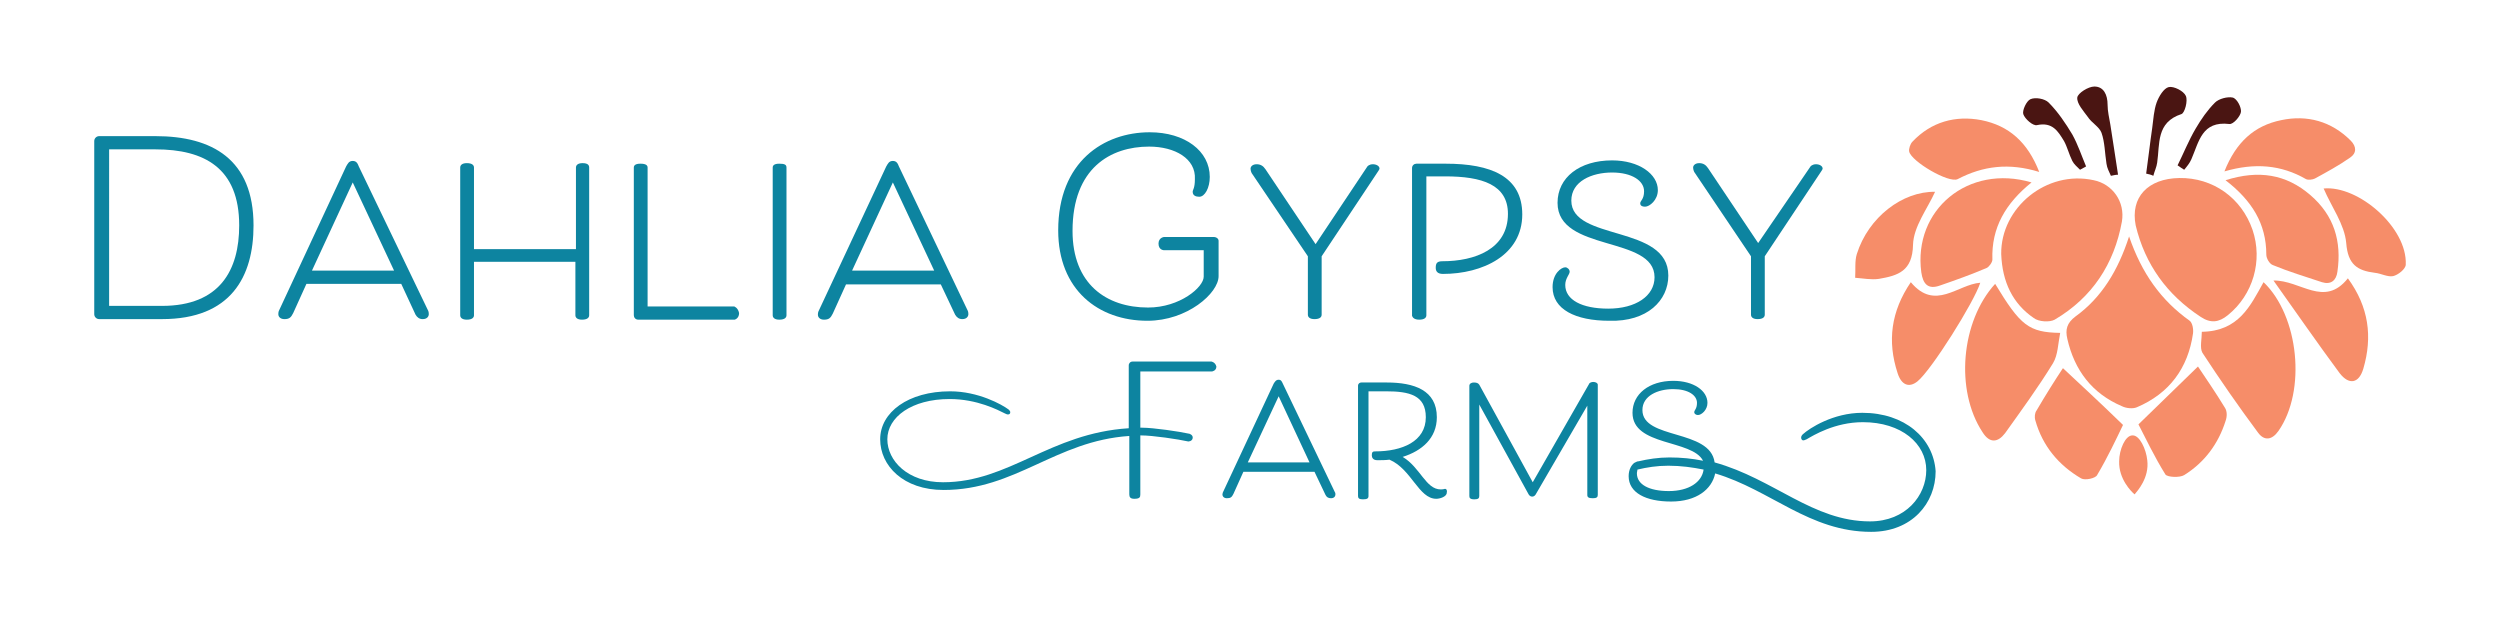 <?xml version="1.0" encoding="UTF-8"?>
<!-- Generator: Adobe Illustrator 27.3.1, SVG Export Plug-In . SVG Version: 6.00 Build 0)  -->
<svg xmlns="http://www.w3.org/2000/svg" xmlns:xlink="http://www.w3.org/1999/xlink" version="1.1" id="Layer_1" x="0px" y="0px" viewBox="0 0 453.6 111.9" style="enable-background:new 0 0 453.6 111.9;" xml:space="preserve">
<style type="text/css">
	.st0{fill:#4A1512;}
	.st1{fill:#E26938;}
	.st2{fill:#2D3518;}
	.st3{fill:#FFFFFF;}
	.st4{fill:#F68D69;}
	.st5{fill:#51672F;}
	.st6{fill:#0D84A0;}
	.st7{fill:#8D1F62;}
	.st8{fill:#712982;}
</style>
<g>
	<g>
		<path class="st0" d="M383,31.9c-0.3-0.7-0.7-1.4-0.8-2.2c-0.3-1.9-0.3-3.9-0.9-5.6c-0.4-1.1-1.8-1.8-2.5-2.9    c-0.8-1.1-2-2.4-1.9-3.5c0.1-0.8,2-2,3.1-2c1.7,0,2.4,1.5,2.4,3.3c0,1.2,0.3,2.4,0.5,3.6c0.5,3,0.9,6,1.4,9.1    C383.9,31.7,383.5,31.8,383,31.9z"></path>
		<path class="st0" d="M389.4,31.5c0.4-2.8,0.7-5.6,1.1-8.3c0.2-1.5,0.3-3.2,0.8-4.6c0.4-1.1,1.3-2.6,2.2-2.8    c0.9-0.2,2.7,0.7,3.1,1.6c0.4,0.9-0.2,3.1-0.8,3.3c-4.6,1.5-3.9,5.4-4.4,8.8c-0.1,0.8-0.5,1.6-0.7,2.4    C390.3,31.7,389.9,31.6,389.4,31.5z"></path>
		<path class="st0" d="M377.4,30.8c-0.5-0.5-1.1-1-1.4-1.6c-0.6-1.2-0.9-2.5-1.5-3.6c-1.1-1.8-2.1-3.5-4.9-2.9    c-0.7,0.2-2.2-1.1-2.5-2c-0.2-0.7,0.6-2.4,1.3-2.7c0.9-0.4,2.6-0.1,3.3,0.6c1.7,1.7,3.1,3.8,4.3,5.8c1,1.8,1.7,3.9,2.5,5.8    C378.1,30.4,377.8,30.6,377.4,30.8z"></path>
		<path class="st0" d="M395.1,30c1.1-2.2,2-4.5,3.3-6.7c1-1.7,2.1-3.3,3.5-4.7c0.7-0.7,2.3-1.1,3.2-0.9c0.8,0.2,1.6,1.8,1.5,2.6    c-0.1,0.8-1.4,2.3-2.1,2.2c-5-0.6-5.5,3.2-6.9,6.4c-0.3,0.7-0.8,1.3-1.3,1.9C396,30.6,395.5,30.3,395.1,30z"></path>
	</g>
	<g>
		<g>
			<path class="st4" d="M363.1,46.1c-0.1-8.4,8.2-15.3,16.8-13.4c3.4,0.7,5.7,3.9,5.1,7.5c-1.4,7.7-5.4,13.8-12.2,17.8     c-0.9,0.5-2.9,0.4-3.8-0.3C365.2,55.1,363.3,51.2,363.1,46.1z"></path>
			<path class="st4" d="M395.4,32.3c6.1-0.1,11.3,3.6,13.3,9.4c1.9,5.6,0.1,11.8-4.5,15.5c-1.6,1.3-3.1,1.5-4.9,0.3     c-6.1-4-10.1-9.5-11.8-16.6C386.5,35.8,389.7,32.4,395.4,32.3z"></path>
			<path class="st4" d="M386.3,42.9c2.3,6.7,5.8,11.6,11,15.3c0.5,0.4,0.7,1.5,0.6,2.3c-0.9,6.3-4.3,10.9-10.2,13.4     c-0.7,0.3-1.9,0.2-2.7-0.2c-5.4-2.3-8.6-6.5-9.9-12.2c-0.4-1.7-0.1-2.9,1.5-4.1C381.3,54,384.3,49.1,386.3,42.9z"></path>
			<path class="st4" d="M399.5,60.2c6.7-0.1,8.8-4.7,11.2-9c6.4,6.1,7.8,19.7,2.7,27c-1.2,1.7-2.6,1.8-3.7,0.3     c-3.5-4.7-6.9-9.6-10.1-14.5C399.1,63.1,399.5,61.5,399.5,60.2z"></path>
			<path class="st4" d="M362,51.5c4.6,7.6,6.1,8.8,11.8,8.9c-0.4,2-0.4,4-1.3,5.5c-2.7,4.4-5.7,8.5-8.7,12.7     c-1.3,1.7-2.8,1.9-4.1-0.2C354.7,70.8,355.8,58.3,362,51.5z"></path>
			<path class="st4" d="M368.6,33.1c-4.7,3.8-7.3,8.2-7.1,14c0,0.5-0.6,1.3-1,1.5c-2.8,1.2-5.6,2.2-8.5,3.2     c-2.2,0.8-3.1-0.3-3.4-2.4C347.1,38.1,357.1,29.7,368.6,33.1z"></path>
			<path class="st4" d="M403.8,32.7c6-1.9,11-1.1,15.4,2.7c4.3,3.7,5.7,8.4,4.9,13.9c-0.2,1.6-1.2,2.4-2.8,1.9c-3-1-6-1.9-8.9-3.1     c-0.6-0.2-1.2-1.2-1.2-1.9C411.2,40.6,408.6,36.4,403.8,32.7z"></path>
			<path class="st4" d="M374.3,66.8c3.3,3.1,6.8,6.3,10.9,10.3c-1.2,2.5-2.8,5.9-4.7,9.1c-0.3,0.6-2.2,1-2.9,0.6     c-4.1-2.4-7-5.9-8.3-10.5c-0.2-0.6-0.1-1.4,0.2-1.8C371.2,71.6,372.9,68.9,374.3,66.8z"></path>
			<path class="st4" d="M388,77c4.1-4,7.4-7.2,10.8-10.5c1.4,2.1,3.2,4.7,4.9,7.5c0.4,0.6,0.4,1.6,0.1,2.4c-1.3,4.1-3.8,7.5-7.5,9.8     c-0.8,0.5-3,0.4-3.4-0.1C390.9,82.9,389.3,79.5,388,77z"></path>
			<path class="st4" d="M370,31.2c-5.5-1.7-10.2-1.1-14.8,1.3c-1.6,0.8-8.4-3.2-8.8-5c-0.1-0.5,0.2-1.4,0.6-1.8     c3.4-3.6,7.8-4.8,12.5-3.9C364.5,22.8,367.9,25.8,370,31.2z"></path>
			<path class="st4" d="M403.6,31.1c2.1-5.3,5.4-8.3,10.3-9.3c4.7-1,9.1,0.2,12.6,3.7c1.1,1.1,1.1,2.3-0.1,3.1     c-2,1.4-4.2,2.6-6.4,3.8c-0.4,0.2-1.2,0.3-1.6,0.1C413.9,29.9,409.1,29.5,403.6,31.1z"></path>
			<path class="st4" d="M426,50.5c3.8,5.2,4.5,10.6,2.8,16.4c-0.8,2.7-2.6,3-4.3,0.8c-4-5.4-7.8-10.9-12-16.8     C417.4,50.8,421.7,55.9,426,50.5z"></path>
			<path class="st4" d="M346.7,51.2c4.4,5.3,8.5,0.4,12.6,0.1c-1.1,3.5-8.9,15.9-11.4,17.9c-1.5,1.2-2.9,0.7-3.6-1.5     C342.4,61.9,343.1,56.5,346.7,51.2z"></path>
			<path class="st4" d="M421.6,34.2c6.3-0.6,15.2,7.1,14.9,13.8c0,0.8-1.4,1.9-2.3,2.1c-1,0.2-2.2-0.5-3.3-0.6     c-3.2-0.4-4.9-1.5-5.2-5.4C425.4,40.7,423,37.5,421.6,34.2z"></path>
			<path class="st4" d="M351.1,34.8c-1.4,3.1-3.9,6.3-4,9.6c-0.1,4.8-2.7,5.6-6.2,6.2c-1.4,0.2-2.9-0.1-4.3-0.2     c0.1-1.5-0.1-3,0.3-4.3C339,39.4,345.2,34.7,351.1,34.8z"></path>
		</g>
		<path class="st4" d="M387.3,89.7c0.5-0.6,2.7-3,2.3-6.2c-0.2-2-1.4-4.6-2.7-4.5c-1.3,0-2.4,2.6-2.4,4.7    C384.4,86.9,386.7,89.2,387.3,89.7z"></path>
	</g>
	<g>
		<path class="st6" d="M28.2,24.7H18c-0.5,0-0.9,0.4-0.9,0.9V57c0,0.5,0.4,0.9,0.9,0.9h11.4c12.5,0,16.6-7.7,16.6-17    C46,28.9,38.5,24.7,28.2,24.7z M29.4,55.5h-9.6V27.1h8.4c8.9,0,15.2,3.4,15.2,13.8C43.4,49,39.9,55.5,29.4,55.5z"></path>
		<path class="st6" d="M65.1,30.2c-0.2-0.5-0.4-1-1.1-1c-0.7,0-0.9,0.5-1.2,1L50.6,56.4c0,0-0.1,0.2-0.1,0.6c0,0.5,0.4,0.9,1.1,0.9    c0.9,0,1.2-0.3,1.6-1.1l2.4-5.3h17.2l2.6,5.6c0.3,0.5,0.7,0.8,1.3,0.8c0.8,0,1.1-0.5,1.1-0.9c0-0.4-0.1-0.6-0.1-0.6L65.1,30.2z     M56.6,49.1l7.4-16l7.5,16H56.6z"></path>
		<path class="st6" d="M105.7,29.6c-0.9,0-1.2,0.4-1.2,0.8v14.8H86V30.4c0-0.4-0.3-0.8-1.3-0.8c-0.9,0-1.2,0.4-1.2,0.8v26.8    c0,0.4,0.3,0.8,1.2,0.8c1,0,1.3-0.4,1.3-0.8v-9.7h18.4v9.7c0,0.4,0.3,0.8,1.2,0.8c1,0,1.3-0.4,1.3-0.8V30.4    C106.9,30,106.7,29.6,105.7,29.6z"></path>
		<path class="st6" d="M133.2,55.6h-15.7V30.4c0-0.4-0.3-0.7-1.3-0.7c-0.9,0-1.2,0.3-1.2,0.7v26.8c0,0.4,0.3,0.8,0.8,0.8h17.5    c0,0,0.8-0.2,0.8-1.2C133.9,55.8,133.2,55.6,133.2,55.6z"></path>
		<path class="st6" d="M141.4,29.7c-0.9,0-1.2,0.3-1.2,0.7v26.8c0,0.4,0.3,0.8,1.2,0.8c1,0,1.3-0.4,1.3-0.8V30.4    C142.7,29.9,142.4,29.7,141.4,29.7z"></path>
		<path class="st6" d="M173.3,57.1c0.3,0.5,0.7,0.8,1.3,0.8c0.8,0,1.1-0.5,1.1-0.9c0-0.4-0.1-0.6-0.1-0.6l-12.5-26.2    c-0.2-0.5-0.4-1-1.1-1c-0.7,0-0.9,0.5-1.2,1l-12.3,26.3c0,0-0.1,0.2-0.1,0.6c0,0.5,0.4,0.9,1.1,0.9c0.9,0,1.2-0.3,1.6-1.1l2.4-5.3    h17.2L173.3,57.1z M154.6,49.1l7.4-16l7.5,16H154.6z"></path>
		<path class="st6" d="M220.2,43h-9c0,0-1,0.1-1,1.2c0,1.2,1,1.2,1,1.2h7.2v4.8c0,1.9-4.3,5.6-10.1,5.6c-7.6,0-13.7-4.3-13.7-13.9    c0-11.4,6.9-15.3,13.9-15.3c4.7,0,8.5,2.2,8.3,5.9c0,1.7-0.4,1.9-0.4,2.3c0,0.7,0.6,0.9,1.2,0.9c1,0,1.9-1.6,1.9-3.6    c0-4.7-4.5-8.1-10.9-8.1c-8.3,0-16.6,5.3-16.6,17.8c0,10.8,7.3,16.4,16.2,16.4c7.2,0,12.9-5,12.9-8.1v-6.4    C221.1,43.3,220.7,43,220.2,43z"></path>
		<path class="st6" d="M237.3,46.5v10.6c0,0.4,0.3,0.8,1.2,0.8c1,0,1.3-0.4,1.3-0.8V46.5L250.1,31c0,0,0.2-0.3,0.2-0.4    c0-0.5-0.6-0.8-1.2-0.8c-0.7,0-1,0.4-1,0.4l-9.4,14.1l-9.1-13.6c-0.4-0.6-0.9-0.9-1.6-0.9c-0.7,0-1.1,0.4-1.1,0.8    c0,0.4,0.2,0.8,0.2,0.8L237.3,46.5z"></path>
		<path class="st6" d="M257.5,58c1,0,1.3-0.4,1.3-0.8V32h3.4c6.7,0,11.4,1.5,11.4,6.8c0,6.4-6,8.6-11.9,8.6c-1,0-1.2,0.4-1.2,1.2    c0,0.6,0.3,1.1,1.3,1.1c7.2,0,14.4-3.4,14.4-10.8c0-6.9-5.7-9.2-13.9-9.2H257c-0.4,0-0.8,0.3-0.8,0.8v26.8    C256.3,57.6,256.6,58,257.5,58z"></path>
		<path class="st6" d="M302.7,50c0-9.3-17.6-6.2-17.6-13.6c0-3.5,3.7-5.1,7.4-5.1c3.6,0,5.8,1.5,5.8,3.4c0,1.5-0.7,1.7-0.7,2.2    c0,0.3,0.2,0.6,0.9,0.6c0.8,0,2.3-1.2,2.3-3c0-2.9-3.4-5.4-8.3-5.4c-5.9,0-9.9,3.1-9.9,7.7c0,9,17.6,5.9,17.6,13.5    c0,3.4-3.4,5.7-8.4,5.7c-4.8,0-7.8-1.6-7.8-4.3c0-1.2,0.8-1.9,0.8-2.4c0-0.4-0.4-0.8-0.8-0.8c-0.7,0-2.3,1.1-2.3,3.6    c0,4,4.1,6.1,10.3,6.1C298.9,58.4,302.7,54.5,302.7,50z"></path>
		<path class="st6" d="M317.7,46.5v10.6c0,0.4,0.3,0.8,1.2,0.8c1,0,1.3-0.4,1.3-0.8V46.5L330.5,31c0,0,0.2-0.3,0.2-0.4    c0-0.5-0.6-0.8-1.2-0.8c-0.7,0-1,0.4-1,0.4L319,44.1l-9.1-13.6c-0.4-0.6-0.9-0.9-1.6-0.9c-0.7,0-1.1,0.4-1.1,0.8    c0,0.4,0.2,0.8,0.2,0.8L317.7,46.5z"></path>
		<path class="st6" d="M219.8,65.6h-14.3c-0.4,0-0.7,0.3-0.7,0.7v11.4c-14.3,0.9-21.7,9.8-33.7,9.8c-6.4,0-10.1-3.9-10.1-7.8    c0-4,4.4-7.3,11.3-7.3c5,0,8.8,2,10,2.6c0.2,0.1,0.4,0.2,0.6,0.2c0.3,0,0.4-0.2,0.4-0.4c0-0.2-0.1-0.3-0.3-0.5    c-1.2-0.9-5.5-3.3-10.6-3.3c-7.6,0-12.7,3.8-12.7,8.7c0,4.8,4.2,9.2,11.5,9.2c13.1,0,20.3-8.9,33.7-9.8v10.6    c0,0.5,0.2,0.8,0.9,0.8c1,0,1.1-0.3,1.1-0.8v-7.8V80v-1c0,0,0.1,0,0.1,0c2.2,0,6.8,0.7,8.6,1.1c0,0,0.7,0,0.8-0.6    c0.1-0.6-0.6-0.8-0.6-0.8c-1.8-0.4-6.5-1.1-8.6-1.1c-0.1,0-0.2,0-0.3,0V67.4h13c0,0,0.8-0.1,0.8-0.9    C220.5,65.7,219.8,65.6,219.8,65.6z"></path>
		<path class="st6" d="M232.8,69.7c-0.2-0.4-0.3-0.8-0.8-0.8s-0.7,0.4-0.9,0.7l-9.2,19.7c0,0-0.1,0.2-0.1,0.4c0,0.4,0.3,0.7,0.8,0.7    c0.7,0,0.9-0.2,1.2-0.8l1.8-4h12.9l2,4.2c0.2,0.4,0.5,0.6,1,0.6c0.6,0,0.8-0.4,0.8-0.7s-0.1-0.4-0.1-0.4L232.8,69.7z M226.4,83.9    l5.6-12l5.6,12H226.4z"></path>
		<path class="st6" d="M262.2,88.7c-0.2,0-0.2,0.1-0.8,0.1c-2.7,0-3.7-4-6.9-5.9c3.5-1.1,6.2-3.4,6.2-7.2c0-4.9-4.1-6.3-9.1-6.3    h-4.6c-0.3,0-0.6,0.2-0.6,0.6v20c0,0.4,0.2,0.6,0.9,0.6c0.8,0,1-0.2,1-0.6V71h3.2c4.2,0,7.2,0.7,7.2,4.7c0,4.4-4.3,6.2-9.2,6.2    c-0.4,0-0.6,0.1-0.6,0.7c0,0.4,0.2,0.9,1,0.9c0.7,0,1.5,0,2.2-0.1c4,1.7,5.3,7.1,8.5,7.1c0.7,0,1.9-0.4,1.9-1.1    C262.6,89.1,262.5,88.7,262.2,88.7z"></path>
		<path class="st6" d="M289.1,69.3c-0.3,0-0.7,0.1-0.8,0.4l-10.2,17.8l-9.7-17.7c-0.2-0.3-0.5-0.4-1-0.4c-0.4,0-0.8,0.2-0.8,0.6v20    c0,0.3,0.1,0.6,0.9,0.6c0.7,0,0.9-0.2,0.9-0.6V73.4l8.9,16.2c0.1,0.2,0.3,0.5,0.7,0.5c0.4,0,0.6-0.3,0.7-0.5l9.3-16v16.2    c0,0.4,0.2,0.6,1,0.6c0.7,0,0.9-0.2,0.9-0.6v-20C289.9,69.5,289.5,69.3,289.1,69.3z"></path>
		<path class="st6" d="M337.9,74.9c-5.3,0-9.6,2.8-10.8,3.9c-0.2,0.2-0.3,0.4-0.3,0.6c0,0.2,0.1,0.5,0.4,0.5c0.2,0,0.3-0.1,0.6-0.2    c1.2-0.7,5.1-3.1,10.2-3.1c7,0,11.5,3.9,11.5,8.7c0,4.6-3.7,9.3-10.2,9.3c-10.4,0-17.4-7.7-28.2-10.7c-0.8-6.1-13.1-4.1-13.1-9.5    c0-2.6,2.8-3.8,5.6-3.8c2.7,0,4.3,1.1,4.3,2.5c0,1.1-0.5,1.3-0.5,1.7c0,0.2,0.2,0.5,0.7,0.5c0.6,0,1.7-0.9,1.7-2.2    c0-2.2-2.5-4-6.2-4c-4.4,0-7.4,2.4-7.4,5.8c0,6.1,10.8,4.8,12.8,8.7c-1.9-0.4-4-0.6-6.1-0.6c-2,0-3.9,0.3-5.6,0.7c0,0,0,0,0,0    c-0.1,0-0.2,0-0.4,0.1c0,0,0,0,0,0c0,0-0.2,0.1-0.4,0.2c-0.5,0.4-1,1.2-1,2.4c0,3,3.1,4.6,7.7,4.6c4.6,0,7.4-2.2,8-5.1    c10.1,3,17.1,10.6,28.3,10.6c7.4,0,11.7-5.2,11.7-11C350.8,79.5,345.6,74.9,337.9,74.9z M302.8,89.1c-3.6,0-5.8-1.2-5.8-3.2    c0-0.3,0.1-0.5,0.1-0.7c1.7-0.4,3.5-0.7,5.6-0.7c2.3,0,4.4,0.3,6.4,0.7C308.8,87.5,306.4,89.1,302.8,89.1z"></path>
	</g>
</g>
</svg>
